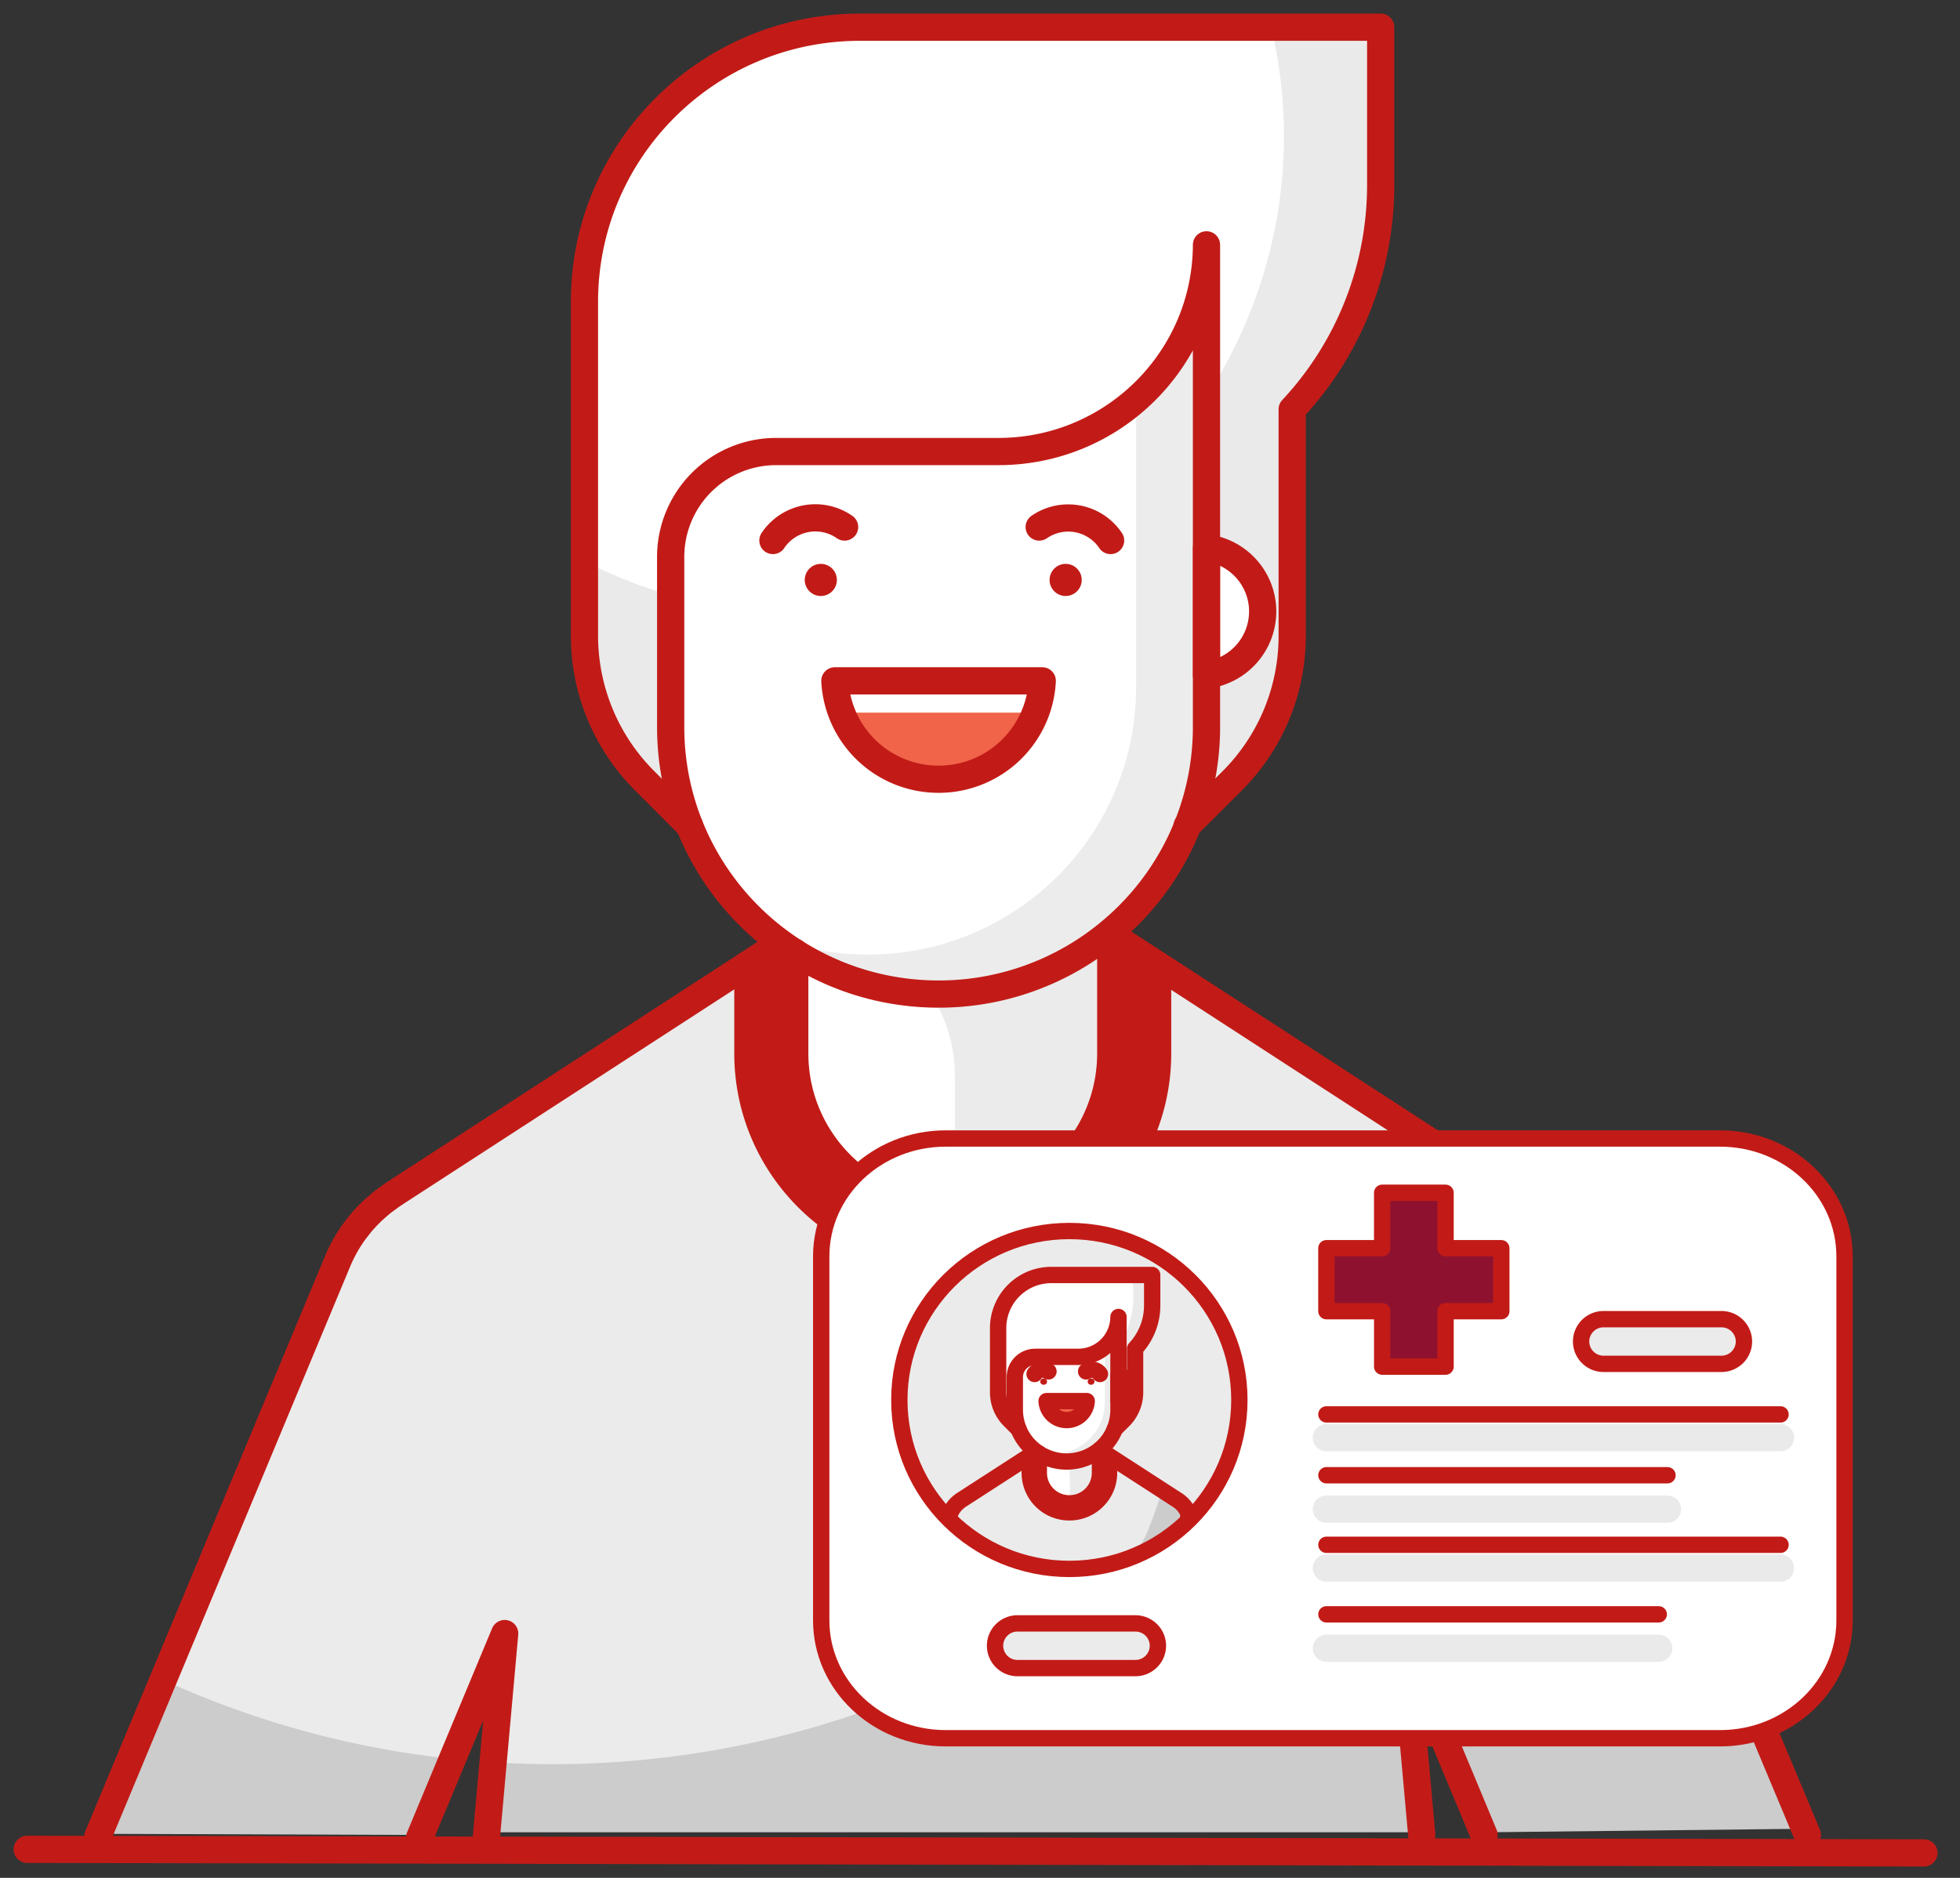 <svg width="72" height="69" viewBox="0 0 72 69" xmlns="http://www.w3.org/2000/svg">
    <rect x="0" y="0" width="72" height="69" fill="#333333" stroke="none"/>
    <g fill="none" fill-rule="evenodd">
        <path d="m29.225 34.302-14.593 9.465a3.061 3.061 0 0 0-.054.036c-.063.041-.121.088-.182.132-.084.061-.169.12-.249.186-.038.031-.072.065-.11.097a5.242 5.242 0 0 0-.285.26l-.059.063a5.248 5.248 0 0 0-.296.325c-.02.024-.037.05-.056.073-.09.112-.178.226-.259.346-.203.3-.376.621-.517.959l-8.81 21.138 11.821.042 3.126-7.503-.664 7.403H52.39l-.629-7.002 2.918 7.002 11.784-.13-8.73-20.95a5.398 5.398 0 0 0-.78-1.308c-.018-.022-.034-.047-.052-.07a5.537 5.537 0 0 0-.297-.325c-.02-.02-.038-.043-.058-.064a5.588 5.588 0 0 0-.287-.259c-.036-.032-.071-.066-.109-.097-.08-.065-.165-.125-.25-.186-.06-.044-.118-.09-.18-.132l-.055-.035v-.001l-14.593-9.465" fill="#CCC"/>
        <path d="M41.072 34.302H29.225l-14.593 9.465-.054.036c-.063.041-.121.088-.182.132-.084.06-.169.12-.249.186-.038.03-.073.065-.11.097a5.588 5.588 0 0 0-.286.26c-.02.02-.038.042-.058.063a5.537 5.537 0 0 0-.297.325c-.02.024-.036.05-.055.073-.09.112-.178.226-.259.345-.204.3-.376.622-.517.96L6.093 61.772a34.242 34.242 0 0 0 10.643 2.87l1.966-4.72-.434 4.84c.668.039 1.341.06 2.02.06 15.005 0 27.761-9.589 32.447-22.956l-11.663-7.564z" fill="#EBEBEB"/>
        <path d="M27.636 35.332v3.272c0 4.145 3.37 7.504 7.526 7.504 4.157 0 7.526-3.36 7.526-7.504V35.27l-2.383-1.456s-6.44 2.507-10.573-.322c-1.185 1.058-2.096 1.84-2.096 1.84" fill="#C21B17"/>
        <path d="M29.358 33.255v5.349c0 3.197 2.599 5.788 5.804 5.788s5.804-2.591 5.804-5.788v-5.35c-1.846.819-6.747 2.957-11.608 0" fill="#EBEBEB"/>
        <path d="M31.234 34.158a10.46 10.46 0 0 1-1.876-.904v5.35c0 3.168 2.554 5.738 5.72 5.783v-4.845c0-2.428-1.556-4.553-3.844-5.384M25.33 30.342l-1.63-1.635a7.529 7.529 0 0 1-2.23-5.362V11.089C21.47 5.517 26 1 31.587 1h19.14v5.773a12.07 12.07 0 0 1-3.25 8.267v8.305a7.518 7.518 0 0 1-2.22 5.362l-1.65 1.635H25.33z" fill="#FFF"/>
        <path d="M47.477 1H46.7c2.213 9.45-3.676 18.9-13.153 21.107-4.076.95-8.357.421-12.078-1.49v2.69a7.529 7.529 0 0 0 2.23 5.363l1.63 1.634h18.279l1.64-1.634a7.52 7.52 0 0 0 2.22-5.363V15.04a12.052 12.052 0 0 0 3.251-8.267V1h-3.242z" fill="#EAEAEA"/>
        <path d="M44.433 20.281a2.18 2.18 0 0 1 2.182 2.176 2.18 2.18 0 0 1-2.182 2.177 2.18 2.18 0 0 1-2.183-2.177 2.18 2.18 0 0 1 2.183-2.176" fill="#FFF"/>
        <path d="M44.433 8.996v17.75c0 5.418-4.403 9.812-9.838 9.817-5.438 0-9.846-4.395-9.846-9.818V20.46a3.874 3.874 0 0 1 3.87-3.868h8.121c4.218.031 7.66-3.352 7.693-7.557v-.038" fill="#ECECEC"/>
        <path d="M41.734 25.25V14.817a7.666 7.666 0 0 1-4.965 1.812h-8.123a3.873 3.873 0 0 0-3.897 3.85V26.744a9.788 9.788 0 0 0 3.87 7.782 9.85 9.85 0 0 0 3.25.55c5.443.007 9.86-4.39 9.865-9.817v-.01z" fill="#FFF"/>
        <path d="M30.885 26.185a3.911 3.911 0 0 0 7.205 0h-7.205z" fill="#F1644A"/>
        <path d="M30.117 20.72a.59.59 0 1 1 .002 1.178.59.59 0 0 1-.002-1.178M39.111 20.72a.59.59 0 1 1 .002 1.178.59.59 0 0 1-.002-1.178" fill="#C21B17"/>
        <path d="M40.803 34.249v4.457c0 3.196-2.599 5.787-5.804 5.787h0c-3.205 0-5.804-2.591-5.804-5.787V34.99M28.591 34.708l-14.123 9.16.001.002c-.018.012-.036.022-.054.035-.063.041-.121.088-.182.132-.084.061-.169.12-.249.186-.038.031-.072.065-.11.097-.097.084-.194.168-.285.26l-.06.062a5.498 5.498 0 0 0-.295.326c-.02.024-.037.05-.056.073-.09.112-.178.225-.259.346-.204.3-.376.62-.518.958 0 0 0 0 0 0l-8.808 21.14m11.82.04 3.126-7.502-.665 7.403m34.353 0-.63-7.003 2.92 7.003m11.878 0-8.826-21.08v-.001a5.143 5.143 0 0 0-.779-1.307l-.052-.07a5.3 5.3 0 0 0-.297-.326c-.02-.02-.038-.043-.058-.063a5.606 5.606 0 0 0-.287-.26c-.037-.03-.071-.065-.11-.096-.08-.066-.164-.125-.248-.186-.061-.044-.12-.09-.182-.132-.018-.013-.036-.023-.055-.035l.001-.002-14.593-9.465" stroke="#C21B17" stroke-linecap="round" stroke-linejoin="round"/>
        <path d="M42.525 35.757v2.949c0 4.144-3.37 7.504-7.526 7.504s-7.526-3.36-7.526-7.504v-3.273M28.393 19.86a1.877 1.877 0 0 1 2.599-.518c.01.008.022.016.034.023M40.797 19.86a1.877 1.877 0 0 0-2.6-.51l-.022.015M38.287 25.017a3.809 3.809 0 0 1-3.998 3.61 3.809 3.809 0 0 1-3.62-3.61h7.618zM44.32 24.802a2.355 2.355 0 0 0 2.046-2.63 2.356 2.356 0 0 0-2.046-2.04v4.67z" stroke="#C21B17" stroke-linecap="round" stroke-linejoin="round"/>
        <path d="M40.78 34.249a9.824 9.824 0 0 1-6.306 2.277c-5.42-.005-9.818-4.376-9.837-9.78v-6.288a3.873 3.873 0 0 1 3.878-3.867h8.132c4.223.016 7.658-3.384 7.673-7.594h0v17.749a9.787 9.787 0 0 1-3.54 7.503" stroke="#C21B17" stroke-linecap="round" stroke-linejoin="round"/>
        <path d="m43.608 30.342 1.64-1.635a7.522 7.522 0 0 0 2.22-5.362V15.04a12.07 12.07 0 0 0 3.251-8.267V1H31.59c-5.59 0-10.12 4.517-10.12 10.089v12.256a7.529 7.529 0 0 0 2.23 5.362l1.63 1.635" stroke="#C21B17" stroke-linecap="round" stroke-linejoin="round"/>
        <g>
            <path d="M34.74 63.87c-2.526 0-4.573-1.939-4.573-4.331V46.165c0-2.393 2.047-4.332 4.573-4.332h28.446c2.526 0 4.573 1.94 4.573 4.332v13.374c0 2.392-2.047 4.331-4.573 4.331H34.74z" stroke="#C21B17" stroke-width=".6" fill="#FFF"/>
            <path d="M39.283 45.232c3.45 0 6.245 2.78 6.245 6.208 0 3.43-2.796 6.208-6.245 6.208-3.45 0-6.246-2.779-6.246-6.208 0-3.428 2.797-6.208 6.246-6.208" fill="#EBEBEB"/>
            <path d="m38.166 53.272-2.823 1.826-.01.007-.036.025c-.016.012-.033.023-.048.036l-.021.019a1.013 1.013 0 0 0-.056.05l-.011.012c-.02.02-.04.04-.057.063l-.011.014a1.015 1.015 0 0 0-.15.251l-.032.158.432.733.756.296.567.353c.795.356 1.555.533 2.278.533.723 0 1.585-.177 2.587-.533l.796-.353h.388l.967-1.029v-.157a1.036 1.036 0 0 0-.15-.253l-.01-.013a1.07 1.07 0 0 0-.058-.063l-.011-.012a1.08 1.08 0 0 0-.056-.05l-.02-.019c-.016-.013-.033-.024-.049-.036l-.035-.025a.593.593 0 0 1-.01-.007l-2.824-1.826" fill="#CCC"/>
            <path d="M40.459 53.272h-2.293l-2.823 1.826-.01.007-.036.025c-.016.012-.033.023-.048.036l-.021.019a1.08 1.08 0 0 0-.056.05l-.011.012c-.02.02-.04.04-.057.063l-.011.014a1.015 1.015 0 0 0-.15.251l-.246.158c.426.192 1.02.61 1.78 1.251 1.557.443 2.38.664 2.467.664 2.903 0 2.865-.338 3.771-2.917l-2.256-1.46z" fill="#EBEBEB"/>
            <path d="M37.859 53.47v.632c0 .8.652 1.447 1.456 1.447.804 0 1.456-.648 1.456-1.447v-.643l-.46-.281s-1.247.483-2.047-.062c-.229.204-.405.355-.405.355" fill="#C21B17"/>
            <path d="M38.192 53.07v1.032a1.12 1.12 0 0 0 1.123 1.116c.62 0 1.123-.5 1.123-1.116V53.07c-.357.158-1.305.57-2.246 0" fill="#EBEBEB"/>
            <path d="M38.555 53.244c-.12-.043-.242-.1-.363-.174v1.032a1.12 1.12 0 0 0 1.107 1.115v-.934a1.11 1.11 0 0 0-.744-1.039M37.413 52.508l-.316-.315a1.45 1.45 0 0 1-.431-1.035v-2.364c0-1.075.876-1.946 1.958-1.946h3.703v1.114a2.324 2.324 0 0 1-.629 1.594v1.602c.002.388-.153.76-.43 1.035l-.319.315h-3.536z" fill="#FFF"/>
            <path d="M41.698 46.848h-.15a3.389 3.389 0 0 1-2.545 4.072 3.428 3.428 0 0 1-2.337-.288v.52c-.001.387.154.76.431 1.034l.316.315h3.536l.318-.315c.276-.274.43-.647.43-1.035v-1.595a2.32 2.32 0 0 0 .628-1.594v-1.114h-.627z" fill="#EAEAEA"/>
            <path d="M41.109 50.567c.233 0 .422.188.422.42 0 .232-.189.42-.422.42a.421.421 0 0 1-.422-.42c0-.232.189-.42.422-.42" fill="#FFF"/>
            <path d="M41.109 48.39v3.424a1.9 1.9 0 0 1-1.904 1.894 1.9 1.9 0 0 1-1.905-1.894v-1.212c0-.412.335-.745.749-.746h1.572a1.473 1.473 0 0 0 1.488-1.458v-.007" fill="#ECECEC"/>
            <path d="M40.587 51.526v-2.013c-.268.227-.61.35-.96.35h-1.573a.748.748 0 0 0-.754.742v1.209c0 .59.278 1.144.749 1.501.202.07.415.107.629.107a1.901 1.901 0 0 0 1.909-1.894v-.002z" fill="#FFF"/>
            <path d="M38.488 51.706a.758.758 0 0 0 1.394 0h-1.394z" fill="#F1644A"/>
            <path d="M38.339 50.652a.114.114 0 1 1 0 .227.114.114 0 1 1 0-.227M40.08 50.652a.114.114 0 1 1 0 .227.114.114 0 1 1 0-.227" fill="#C21B17"/>
            <path d="M40.407 53.262v.86a1.12 1.12 0 0 1-1.123 1.116h0c-.62 0-1.123-.5-1.123-1.117v-.716M38.044 53.35l-2.733 1.767h0l-.01.007c-.013.008-.024.017-.036.026l-.048.036-.02.018-.056.05-.012.013c-.02.02-.039.04-.057.062l-.01.015a.974.974 0 0 0-.15.251m8.739.138v-.138a1.042 1.042 0 0 0-.15-.252c-.004-.005-.007-.01-.011-.013a1.024 1.024 0 0 0-.057-.063l-.012-.013a1.084 1.084 0 0 0-.055-.05l-.021-.018c-.016-.013-.032-.024-.049-.036l-.035-.026-.01-.006-2.824-1.827" stroke="#C21B17" stroke-width=".6" stroke-linecap="round" stroke-linejoin="round"/>
            <path d="M40.74 53.553v.568c0 .8-.652 1.448-1.456 1.448a1.452 1.452 0 0 1-1.457-1.448v-.63M38.005 50.486a.364.364 0 0 1 .503-.1l.007.005M40.406 50.486a.364.364 0 0 0-.503-.098c-.002 0-.003.002-.005.003M39.92 51.481a.736.736 0 0 1-.774.696.736.736 0 0 1-.7-.696h1.474zM41.087 51.44a.455.455 0 0 0 0-.901v.9z" stroke="#C21B17" stroke-width=".6" stroke-linecap="round" stroke-linejoin="round"/>
            <path d="M40.402 53.262c-.33.274-.756.439-1.22.439a1.9 1.9 0 0 1-1.903-1.887v-1.212c0-.412.336-.746.75-.746h1.574a1.475 1.475 0 0 0 1.484-1.465h0v3.423a1.886 1.886 0 0 1-.685 1.448" stroke="#C21B17" stroke-width=".6" stroke-linecap="round" stroke-linejoin="round"/>
            <path d="m40.95 52.508.317-.315c.276-.274.43-.647.43-1.035v-1.602c.405-.433.63-1.003.628-1.594v-1.114h-3.701a1.952 1.952 0 0 0-1.958 1.946v2.364c-.001.389.154.761.431 1.035l.316.315" stroke="#C21B17" stroke-width=".6" stroke-linecap="round" stroke-linejoin="round"/>
            <g>
                <path d="M37.38 59.65h4.329c.456 0 .826.367.826.82 0 .454-.37.822-.826.822h-4.33a.824.824 0 0 1-.826-.821c0-.454.37-.822.827-.822" fill="#EBEBEB"/>
                <path d="M37.38 59.65h4.329c.456 0 .826.367.826.82 0 .454-.37.822-.826.822h-4.33a.824.824 0 0 1-.826-.821c0-.454.37-.822.827-.822z" stroke="#C21B17" stroke-width=".6"/>
            </g>
            <path d="M39.283 45.232c3.45 0 6.245 2.78 6.245 6.208 0 3.43-2.796 6.208-6.245 6.208-3.45 0-6.246-2.779-6.246-6.208 0-3.428 2.797-6.208 6.246-6.208z" stroke="#C21B17" stroke-width=".6"/>
            <g>
                <path fill="#8E1230" d="M55.15 45.864h-2.048v-2.037h-2.329v2.037h-2.049v2.314h2.05v2.037h2.328v-2.037h2.048z"/>
                <path stroke="#C21B17" stroke-width=".6" stroke-linecap="round" stroke-linejoin="round" d="M55.15 45.864h-2.048v-2.037h-2.329v2.037h-2.049v2.314h2.05v2.037h2.328v-2.037h2.048z"/>
            </g>
            <g>
                <path fill="#EBEBEB" d="M48.724 52.825h16.683"/>
                <path stroke="#EAEAEA" stroke-linecap="round" stroke-linejoin="round" d="M48.724 52.825h16.683"/>
            </g>
            <g>
                <path fill="#EBEBEB" d="M48.724 55.453h12.531"/>
                <path stroke="#EAEAEA" stroke-linecap="round" stroke-linejoin="round" d="M48.724 55.453h12.531"/>
            </g>
            <g>
                <path fill="#EBEBEB" d="M48.724 57.615h16.683"/>
                <path stroke="#EAEAEA" stroke-linecap="round" stroke-linejoin="round" d="M48.724 57.615h16.683"/>
            </g>
            <g>
                <path fill="#EBEBEB" d="M48.724 60.563h12.21"/>
                <path stroke="#EAEAEA" stroke-linecap="round" stroke-linejoin="round" d="M48.724 60.563h12.21"/>
            </g>
            <path stroke="#C21B17" stroke-width=".6" stroke-linecap="round" stroke-linejoin="round" d="M48.725 51.971h16.683M48.725 54.206h12.53M48.725 56.761h16.683M48.725 59.317h12.209"/>
            <g>
                <path d="M58.907 48.471h4.33c.456 0 .826.368.826.822 0 .453-.37.82-.827.82h-4.329a.824.824 0 0 1-.826-.82c0-.454.37-.822.826-.822" fill="#EBEBEB"/>
                <path d="M58.907 48.471h4.33c.456 0 .826.368.826.822 0 .453-.37.82-.827.82h-4.329a.824.824 0 0 1-.826-.82c0-.454.37-.822.826-.822z" stroke="#C21B17" stroke-width=".6"/>
            </g>
        </g>
        <path stroke="#C21B17" stroke-linecap="round" d="m1 67.951 69.676.132"/>
    </g>
</svg>
